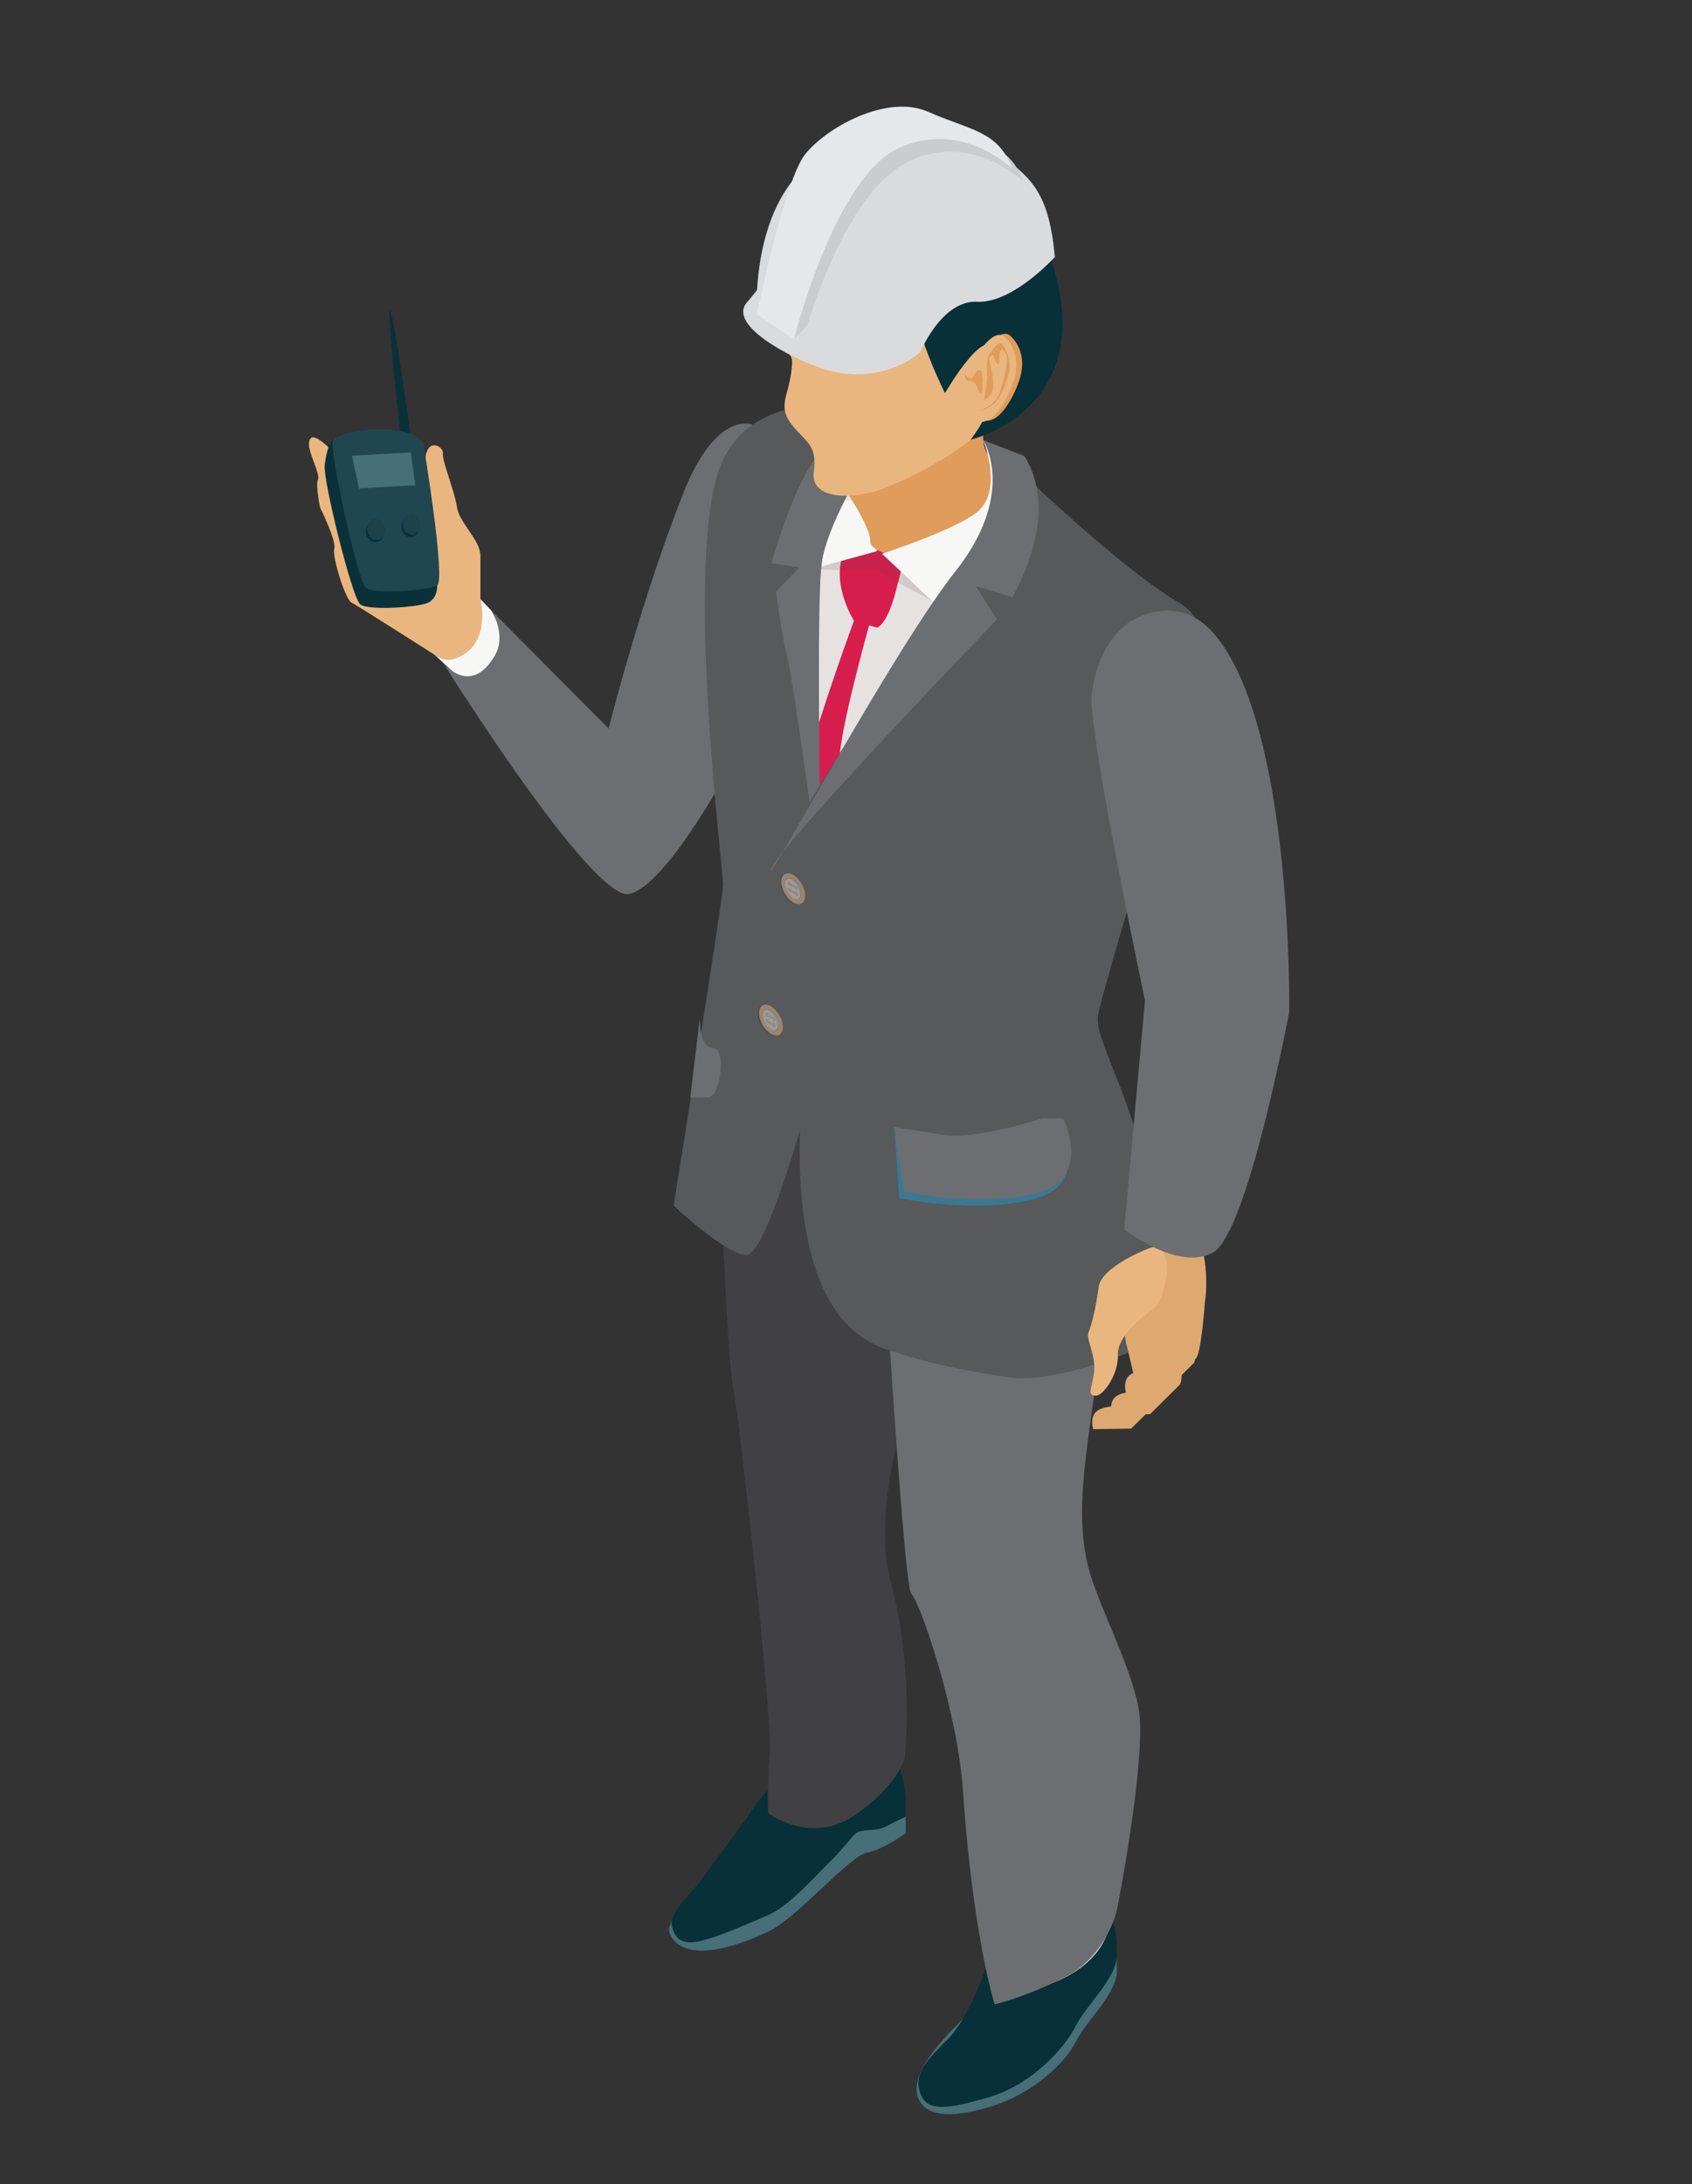 <?xml version="1.0" encoding="UTF-8"?> <svg xmlns="http://www.w3.org/2000/svg" xmlns:xlink="http://www.w3.org/1999/xlink" id="Capa_1" data-name="Capa 1" viewBox="0 0 672.38 867.71"><rect x="0" y="0" width="672.38" height="867.71" fill="#333333" stroke="none"/> <defs> <style>.cls-1{fill:none;}.cls-2{clip-path:url(#clip-path);}.cls-3{fill:#0a313a;}.cls-4{fill:#eab67f;}.cls-5{fill:#f7f8f6;}.cls-6{fill:#6d6e71;}.cls-7{fill:#e5e2e1;}.cls-8{fill:#466f78;}.cls-9{fill:#073038;}.cls-10{fill:#414042;}.cls-11{fill:#d71d4e;}.cls-12{fill:#d0cbca;}.cls-13{fill:#c7224d;}.cls-14{fill:#58595b;}.cls-15{fill:#e09c5a;}.cls-16{fill:#9b9b9d;}.cls-17{fill:#51483d;}.cls-18{fill:#938474;}.cls-19{fill:#9a856e;}.cls-20{fill:#9d8e7e;}.cls-21{fill:#9a8b7b;}.cls-22{fill:#3a7993;}.cls-23{fill:#dda971;}.cls-24{fill:#dadbdc;}.cls-25{fill:#caccce;}.cls-26{fill:#e6e7e8;}.cls-27{fill:#20474f;}.cls-28{fill:#1d424a;}</style> <clipPath id="clip-path"> <rect class="cls-1" x="122.78" y="42.33" width="389.58" height="797.54"></rect> </clipPath> </defs> <title>MEN</title> <g class="cls-2"> <path class="cls-3" d="M163.38,174.25s-7-50.54-8.42-50.89S159.17,173,159.17,173Z"></path> <path class="cls-4" d="M193.71,249.93,190.91,238V220.83c0-6.31-8.43-13.15-9.3-19.29s-6.08-18.89-5.59-21.36-6-6.75-7,1.87.35,18.79,2.28,22.13,0,9.46-.53,10.16S153,201,153,201s-16.83-6.31-18.41-11.4-3-11.24-4.9-12.71-6-5.34-6.84-1.49,4.56,12.63,3.51,15.08.87,11.22.87,11.22,6.49,13,5.61,16.3,4.39,20.16,6.84,21.39,34.21,21.5,34.21,21.5,9.09,9.71,16.28,2.17,3.51-13.15,3.51-13.15"></path> <path class="cls-5" d="M196.62,279.56l7.95-19.07-9.3-17.93L190.91,238s4.85,18.73-10.35,23.75c-4.54,1.49-8.24-2-8.24-2l16.12,15Z"></path> <path class="cls-6" d="M271.85,195.23c-16.83,41.92-30,94.21-30,94.21l-46.59-46.88s6.25,9.58,1.35,17.93c-9.75,16.61-20.59,2.76-20.59,2.76s59.62,95.35,74.14,91.89,38.73-48.4,38.73-48.4,26.51-118.53,18.91-131-23.51-11.54-36,19.47"></path> <path class="cls-7" d="M309.18,371.48S297,371.6,295.41,485.1c-1,74.36,5.1,90.31,13.34,111.07,8.13,20.48,6.47,70.61,8.19,98.82.64,10.63-18.86,27.16-18.86,27.16s22.09,14.15,36.48,6.73c29.49-15.17,18.79-42.34,18.79-42.34s-8.21-54.73-17.29-87.82c-3.29-12,20.32-64.67,23.07-91.13,9.31-89.76,14.57-28.46,1-79.08-5.52-20.61-50.95-57-50.95-57"></path> <path class="cls-8" d="M359.94,719.55v8.76c-.13,0-8.88,6.48-15.49,7.73-6.94,1.31-27.66,25.93-39.14,31.32-36.07,16.91-39.71.45-39.43-1.07,1.08-5.95,8.94-14.12,14.43-17.29,6.9-4,13.32-17.52,16.62-22.85s10.88-16.56,16.27-13.45,18,13.45,18,13.45,17.7-9.65,20.55-14.47,3.77-11.93,3.77-11.93,4.45,11.67,4.45,19.8"></path> <path class="cls-9" d="M359.94,715.4v6.34c-.07,0-3.72,1.64-7.94,3.92-3.92,2.12-9.79.55-12.27,3-1.55,1.53-5.32,6.39-8.85,9.89-7.92,7.84-17.53,18.77-25.57,22.25-27.12,11.73-35.58,14.8-38.23,4.69-1.53-5.85,8.25-13.75,11.36-18.29,2.61-3.82,17.11-23,18.49-25.2,2.07-3.34,5.83-9,9.67-12,2.28-1.77,4.59-2.6,6.6-1.44.67.39,1.47.9,2.34,1.49l1.45,1c6,4.23,14.17,11,14.17,11s17.71-9.64,20.55-14.47c2.35-4,3.39-9.53,3.69-11.33.09-.6,2.05,4.54,3.36,10.36a41.93,41.93,0,0,1,1.18,8.84"></path> <path class="cls-10" d="M381.4,456.28l-97.26-43.41s4.05,121.31,7.12,137.91,15.92,133.81,14.61,146.6a180.45,180.45,0,0,0-.63,22.93s16.7,12.61,33.94,1.15,20.31-22.91,20.31-22.91,4.06-34.47-5.55-70.33S368.36,537,368.36,537Z"></path> <path class="cls-8" d="M442.15,769s1.72,4.28,1.72,13.72-12,19.73-16.3,28.31-17.15,20.86-34.31,26-25.51,3-28.28-3.26c-3.65-8.24,6.54-20.52,14.56-28.54,12.13-12.13,25.73-27.74,25.73-27.74Z"></path> <path class="cls-9" d="M442.15,762.73s1.72,4.29,1.72,13.73-12,19.72-16.3,28.3-17.15,23.17-34.31,28.31-24.44,5.56-27.2-.66c-3.66-8.24,2.55-14.26,10.57-22.28,12.13-12.13,21-46.59,21-46.59Z"></path> <path class="cls-7" d="M403.9,774.81s-.29-35.69-5.54-69.45-17.44-43.55-24.75-57.7c-21.63-41.88-14.25-110.27-18-150s0-51,0-51c23.25-36.76,63.77-20.25,78.77-5.25s-10.51,171.8-10.51,175.55,18,42.76,24,58.51-8.22,68.08-8.22,68.08,13.78,32.59-24.44,45.34c-4.25,1.41-20.51-5.83-11.32-14"></path> <path class="cls-6" d="M435.85,446.72s9.24,14.85,3.71,68.79S426.3,593.91,432,620.63c3.15,14.68,16.61,38.75,20.37,57.4s-8.53,80.89-8.53,80.89-4.13,18.32-20.72,26.61-27.85,10.73-27.85,10.73-8.56-26.28-12.62-85c-2.2-31.88-17-74.66-20.52-78.14s-14.8-196.68-14.8-207,88.49,20.65,88.49,20.65"></path> <path class="cls-7" d="M295.73,195.41a24.52,24.52,0,0,1,6.61-7.09c4.36-3.21,10-5.57,16.66-7.18,31.16-7.6,84.8,31.86,121.45,48.3,3.3,43.46,3.47,52.61-4,98.12-4.53,27.53-25.76,47.16-28.65,73-2.76,24.69,24.41,50.82,34.12,71.34-6.35,3.59-18.23,5.57-40.73.19-47.1-11.27-132.43-34.85-112.06-76.71,1.57-14.76,2.69-25.9,2.69-30.28,0-7.17,6.09-37.11-2.42-74.35-4.71-20.58-15.53-58.9,6.32-95.3"></path> <path class="cls-11" d="M349.67,233.24s-16.15,55-16.15,69.78.83,105.79.83,105.79l-13.51,10.61-17.29-53.59a1060.4,1060.4,0,0,1,39-127.87c2.11-5.58,2.55-4.32,3.24-3.07s1.46,2.27,3.89-1.65"></path> <path class="cls-11" d="M356,234.85c.93-3.59,3.53-14.45,3.53-14.45s-19.62-8.56-22.52-4.14c-8.67,13.25,2.46,30.52,2.46,30.52l9.1,2.56s3.94-1.06,7.43-14.49"></path> <path class="cls-12" d="M334.46,222c-3.29,1.24-6.3,2.55-8.12,3.37l-.09.88,7.51.22a21.54,21.54,0,0,1,.7-4.47m23.9,3.32c-.48,2-1,4.19-1.49,6.1l14.05,7.69c.13-.19.27-.39.39-.58a152.59,152.59,0,0,0-12.95-13.21"></path> <path class="cls-13" d="M347,218.84c-3.2,0-8.1,1.51-12.5,3.17a21.55,21.55,0,0,0-.7,4.46l14.82.43,8.29,4.53c.47-1.91,1-4.15,1.49-6.1-3.65-3.19-7.27-5.79-9.93-6.35a6.61,6.61,0,0,0-1.47-.14"></path> </g> <polygon class="cls-5" points="325.18 225.34 348.43 218.98 348.87 200.1 332.57 198.3 325.18 225.34"></polygon> <g class="cls-2"> <path class="cls-14" d="M357.27,164s-27.73,37.77-30.6,58.78c-4.16,30.43-1.33,131.33-1.33,131.33s6.58,45.43,1.06,65.34-21.77,79.13-29.78,79.13-28.93-19.63-28.93-19.63,19.68-122.2,19.68-127.73-15.69-129.73-.94-166.48S357.27,164,357.27,164"></path> <path class="cls-6" d="M326.39,353.41s-10.4-79-13.43-91.76A240.75,240.75,0,0,1,308.45,235l9.27-9.67-11.14-1.5s9.15-34.06,20.52-45.42,15.44,7.91,15.44,7.91S329.25,208,326.66,222.75s-.27,130.66-.27,130.66"></path> <path class="cls-15" d="M335,193.2s10.94,15.85,10.8,21.72,19.76,7.74,19.76,7.74,1.14,5,16.23-5.41c18.17-12.48,21.45-29.35,21.45-29.35s-12.86-2.39-12.56-14.91S335,193.2,335,193.2"></path> <path class="cls-4" d="M316.18,102.5s-9.64,24.31-6.47,32.58,6,2.95,4.72,12.76-5.38,13.55.09,20.7,10.37,7.8,8.87,19,16.26,11.34,29.16,6,38.83-18.36,45.89-33.82S445.16,87.28,375,74.69c-32.22-5.78-58.82,27.81-58.82,27.81"></path> <path class="cls-9" d="M316.93,99.79c2.69,4.4,2.35-4.49,23.67,6.39s24.89,6.07,23.82,15.85,11.1,34.17,11.1,34.17,17.66-30.81,21-15.1-10.79,33.58-10.79,33.58,50.65-11.82,32.56-69.49c-24.6-78.44-107.09-14.82-101.34-5.4"></path> <path class="cls-15" d="M391.57,139.12c.17-.3,6.06-9.31,10-5.63s6.07,9.91,3.47,17.61-8.08,16.84-13.45,16-7.12-.37-9.43-5a10.8,10.8,0,0,1,.11-9.16Z"></path> <path class="cls-4" d="M389.28,139.57c.18-.31,6.06-9.31,10-5.63s6.06,9.9,3.47,17.6-8.09,16.84-13.45,16-7.12-.37-9.43-5a10.81,10.81,0,0,1,.11-9.16Z"></path> <path class="cls-15" d="M393.15,142.59s1,5,1.32,7.11.47,5.65-.88,7.13a24.9,24.9,0,0,1-2.54,2.4s1.46-8.26,1.22-11.5-.06-6.06,1.66-8.17,3.27-4.93,5-1.89S402,144,400.75,148.9s-3.63,10-6.26,11.9a16.34,16.34,0,0,1-5.84,2.56s6.5-1.69,8.54-7.21,3.85-14.24,2.35-16-1.7-2.12-2.19,0,.22,5.49-1.16,4.23-1.1-4.29-2.21-3.21-.83,1.44-.83,1.44"></path> <path class="cls-15" d="M390.51,151.88s-.06-4.78-1.06-4.79-1.2,0-2.06,1.47-1.05,2.06-2.44,1.4-2.23-2.07-1.28.23,1.64.13,3.55,1.89.88,3.67,2.3,4,1.07-3,.75-4Z"></path> <path class="cls-5" d="M389.58,202.24c8.6-9.19,1.14-27.36,1.14-27.36s14.7,9.05,17.55,23.68c2.52,12.92,1.72,10-8.32,20s-19.5,29.64-19.5,29.64L350.5,220s32.26-10.46,39.08-17.74"></path> <path class="cls-14" d="M398.87,181.07s14.62,30.14-11.21,47.21c-17.55,11.61-81.34,110-81.34,120.83s13.17,81.11,13.17,81.11-12.82,90,31.9,105.52c19.37,6.73,34.12,9,48.38,11.3,23.05,3.69,63.25-15.93,63.25-15.93s-2.66-40.09-9.24-71.36c-5.61-26.64-19.25-48.36-17.42-56.56,4-17.8,23.33-79.74,27.48-94.95s28.21-55.29,4.29-69.09-69.26-58.08-69.26-58.08"></path> <path class="cls-6" d="M390.72,174.88,407,181.12s9.22,12.22,4.3,33a87.37,87.37,0,0,1-8.95,23.09l-14.59-4.33,8.41,13.21s-86.83,90.16-89.89,99.35,48.55-87,73.32-118.37,11.08-52.23,11.08-52.23"></path> <path class="cls-16" d="M313.28,349h-.21a2.21,2.21,0,0,0-1.14,2.21,7.24,7.24,0,0,0,3.28,5.67,3,3,0,0,0,1.46.45l.23,0a2.21,2.21,0,0,0,1.12-2.2,7.24,7.24,0,0,0-3.28-5.67,2.89,2.89,0,0,0-1.46-.45m.46,2.85-.69-1.21.69-.4.39.68a11.77,11.77,0,0,1,1.72,1.23l.6-.35.69,1.21-.69.4-.47-.8-1.77-1Zm0,2.41-.69-1.21.69-.4.55.95c.43.27,1,.65,1.48,1l.68-.4.69,1.21-.69.4-.39-.67L314.13,354Z"></path> <path class="cls-17" d="M312.19,347.1c-1.31.21-2.19,1.41-2.19,3.35a10.52,10.52,0,0,0,4.74,8.22,4.44,4.44,0,0,0,2.12.64,2.6,2.6,0,0,0,.89-.15l-.42,0a4.19,4.19,0,0,1-2.12-.65,10.46,10.46,0,0,1-4.74-8.21c0-1.7.67-2.83,1.72-3.23"></path> <path class="cls-18" d="M313.75,348.84a1.68,1.68,0,0,0-.68.13h.21a2.89,2.89,0,0,1,1.46.45,7.2,7.2,0,0,1,3.28,5.67,2.2,2.2,0,0,1-1.12,2.2c1-.11,1.59-.94,1.59-2.32a7.23,7.23,0,0,0-3.28-5.67,3,3,0,0,0-1.46-.45"></path> <path class="cls-19" d="M313.09,346.94a2.66,2.66,0,0,0-.9.16c-1.05.4-1.72,1.53-1.72,3.23a10.49,10.49,0,0,0,4.74,8.22,4.4,4.4,0,0,0,2.12.65c1.56,0,2.62-1.25,2.62-3.39a10.49,10.49,0,0,0-4.74-8.22,4.3,4.3,0,0,0-2.12-.65m-1.15,4.24h0c0-1.48.73-2.34,1.8-2.34a2.92,2.92,0,0,1,1.47.45,7.23,7.23,0,0,1,3.28,5.67c0,1.37-.64,2.21-1.59,2.32h-.23a3,3,0,0,1-1.46-.44,7.25,7.25,0,0,1-3.27-5.67"></path> <path class="cls-20" d="M316.45,351.76l-.61.35c.27.24.45.47.45.63l-.31-.18.47.81.69-.4Z"></path> <path class="cls-20" d="M313.74,350.2l-.69.4.69,1.2.47-.26-.47-.27v-.63l.39.24Z"></path> <path class="cls-20" d="M316.45,354.17l-.68.39c.39.31.68.6.68.77l-.39-.23.39.68.69-.41Z"></path> <path class="cls-20" d="M313.74,352.61l-.69.4.69,1.21.39-.23-.39-.22v-.54l.55.34Z"></path> <path class="cls-21" d="M313.74,350.64v.63l.47.27,1.77,1,.31.18c0-.17-.18-.39-.44-.63a11.77,11.77,0,0,0-1.72-1.23l-.39-.24"></path> <path class="cls-21" d="M313.74,353.23v.54l.39.22,1.93,1.11.39.23c0-.17-.29-.46-.68-.77s-1-.73-1.48-1l-.55-.34"></path> <path class="cls-16" d="M304.44,401.15l-.22,0a2.19,2.19,0,0,0-1.13,2.2,7.24,7.24,0,0,0,3.28,5.67,3,3,0,0,0,1.46.45l.22,0a2.19,2.19,0,0,0,1.13-2.2,7.2,7.2,0,0,0-3.28-5.67,3,3,0,0,0-1.46-.45m.46,2.85-.7-1.21.7-.4.39.68A12.76,12.76,0,0,1,307,404.3l.6-.35.7,1.21-.7.4-.46-.81-1.78-1Zm0,2.4-.7-1.2.7-.4.55,1a16.49,16.49,0,0,1,1.47,1l.68-.39.7,1.21-.7.4-.38-.67-1.93-1.11Z"></path> <path class="cls-17" d="M303.37,399.29c-1.33.2-2.21,1.4-2.21,3.35a10.5,10.5,0,0,0,4.74,8.21,4.19,4.19,0,0,0,2.12.65,2.42,2.42,0,0,0,.91-.16,2.12,2.12,0,0,1-.44,0,4.3,4.3,0,0,1-2.12-.65,10.47,10.47,0,0,1-4.74-8.21c0-1.71.67-2.84,1.74-3.23"></path> <path class="cls-18" d="M304.91,401a1.74,1.74,0,0,0-.69.14l.22,0a3.05,3.05,0,0,1,1.47.45,7.22,7.22,0,0,1,3.27,5.67,2.19,2.19,0,0,1-1.13,2.2c.95-.11,1.6-1,1.6-2.32a7.23,7.23,0,0,0-3.28-5.67,2.91,2.91,0,0,0-1.46-.45"></path> <path class="cls-19" d="M304.25,399.13a2.3,2.3,0,0,0-.88.16c-1.07.39-1.74,1.52-1.74,3.23a10.47,10.47,0,0,0,4.74,8.21,4.3,4.3,0,0,0,2.12.65c1.55,0,2.62-1.24,2.62-3.38a10.48,10.48,0,0,0-4.74-8.22,4.3,4.3,0,0,0-2.12-.65m-1.16,4.24h0c0-1.48.74-2.34,1.82-2.34a2.91,2.91,0,0,1,1.46.45,7.23,7.23,0,0,1,3.28,5.67c0,1.37-.65,2.21-1.6,2.32h-.22a3,3,0,0,1-1.46-.44,7.23,7.23,0,0,1-3.28-5.67"></path> <path class="cls-20" d="M307.6,404l-.6.35c.27.24.45.47.45.63l-.31-.17.46.8.7-.4Z"></path> <path class="cls-20" d="M304.9,402.39l-.7.4.7,1.21.46-.27-.46-.27v-.62l.39.23Z"></path> <path class="cls-20" d="M307.6,406.36l-.68.39c.39.31.68.59.68.77l-.38-.22.38.67.7-.4Z"></path> <path class="cls-20" d="M304.9,404.8l-.7.4.7,1.2.39-.22-.39-.22v-.54l.55.34Z"></path> <path class="cls-21" d="M304.9,402.84v.62l.46.27,1.78,1,.31.18c0-.16-.18-.39-.45-.63a12.76,12.76,0,0,0-1.71-1.23l-.39-.23"></path> <path class="cls-21" d="M304.9,405.43V406l.39.23,1.93,1.11.38.22c0-.18-.29-.46-.68-.77a16.49,16.49,0,0,0-1.47-1l-.55-.33"></path> <path class="cls-22" d="M413,450.86s-26.27,8.55-39.21,6.54-18.41-9.66-18.41-9.66L357.27,476s29.81,6.26,52.87.53,11.2-25.65,11.2-25.65Z"></path> <path class="cls-6" d="M414.12,444.32s-26.26,8.55-39.2,6.54-19.59-3.12-19.59-3.12l4,25.67s29.12,6.46,52.19.73,11-29.82,11-29.82Z"></path> <path class="cls-6" d="M278.08,404.55s-.3,11.78,5.23,11.78,3,19.68-2,19.68h-7Z"></path> <path class="cls-23" d="M478.85,516.92s-1.45,20.87-3.63,22.77-10,6.29-10,6.29l-15-1.06s-1.34-5.89,3.1-7.54,9.81-.3,9.81-.3l5.83-6.42-2.57-10.45Z"></path> <path class="cls-23" d="M474.1,523.06s2.25,16.44.23,18.51-11.8,11.66-11.8,11.66l-15.06.19s-1.82-5.76,2.46-7.78,9.76-1.1,9.76-1.1l5.28-6.88-3.42-10.2Z"></path> <path class="cls-23" d="M468.53,531.64s2.25,16.44.23,18.51S457,561.81,457,561.81L441.9,562s-1.83-5.76,2.46-7.78,9.75-1.11,9.75-1.11l5.29-6.87L456,536Z"></path> <path class="cls-23" d="M461.05,537.39s2.25,16.44.23,18.51-11.8,11.66-11.8,11.66l-15.06.19s-1.83-5.76,2.46-7.78,9.75-1.1,9.75-1.1l5.28-6.88-3.84-16.19Z"></path> <path class="cls-23" d="M455.36,500.74s13.8-16.49,19.08-11.34,5.43,22.41,4.41,27.52-15.5,36.15-28.45,23.51c-3.39-3.3-7.91-21.72,5-39.69"></path> <path class="cls-4" d="M455,496.57s-17.36,6.91-18.39,14.67-2.73,15-4,17.89,3.05,9.28,2.15,16.07-2.82,8.84.41,9.27,9.37-8.63,9.07-16.23,10-15.22,14.21-18.45,6.16-16,5-19.47-1.79-6.91-8.39-3.75"></path> <path class="cls-6" d="M452.36,245.34s-15.06,4.76-18.53,30.22C432,288.85,455,397.45,455,397.45l-8.24,90.95s21.71,17,35.42,9.08,30.15-95.55,30.15-95.55S513.94,288,482.27,251.59c-13.59-15.61-29.91-6.25-29.91-6.25"></path> <path class="cls-24" d="M365.75,139.92s-16.41,15.3-41.88,5.47c-14.79-5.7-34.64-17.51-26.72-25.65,1.81-1.87,13.07-16.67,13.07-16.67Z"></path> <path class="cls-24" d="M419.2,102.09s-16.67,18.46-30.85,17.79-22.6,20-22.6,20a40.87,40.87,0,0,1-28.87-1.34c-15.15-6.65-36.1-13.7-36.1-13.7S298.57,91,316,70.51s43.71-32.05,73.73-13.68c20.35,12.45,26.94,18.93,29.46,45.26"></path> <path class="cls-25" d="M406.67,72.08s-20.38-20-45.61-7.91-40.19,65-40.19,65l-5.38,5.59-14.71-9.9S316,77,324.32,66.45s32.52-24.25,49-16.94S401.14,57,406.67,72.08"></path> <path class="cls-26" d="M402.26,67s-20.38-20-45.61-7.91-41.16,75.73-41.16,75.73l-14.71-9.9s10.83-53,19.12-63.55,32.53-24.25,49-16.93S396.74,51.9,402.26,67"></path> <path class="cls-3" d="M173.72,232.57s.35,4.56-3.16,6.66-24,3.38-27.34.93-14.91-49.79-14.2-55.23c.23-1.79,1.6-15.11,7.71-9.15,12.35,12,34.29,50.57,37,56.79"></path> <path class="cls-27" d="M168.3,176.5s8.93,54,5.42,56.07-24.89,3.53-28.22,1.08-14-52.44-13.33-57.87,32.1-8.57,36.13.72"></path> </g> <polygon class="cls-8" points="142.63 194.05 165.05 192.76 163.24 179.74 139.88 181.03 142.63 194.05"></polygon> <g class="cls-2"> <path class="cls-3" d="M159.55,209.75c.33,2.3,2.15,3.94,4.06,3.67s3.21-2.35,2.89-4.65-2.14-4-4.06-3.68-3.21,2.35-2.89,4.66"></path> <path class="cls-3" d="M145.47,211.73c.33,2.3,2.14,4,4.06,3.68s3.21-2.36,2.89-4.66-2.14-3.94-4.06-3.68-3.21,2.35-2.89,4.66"></path> <path class="cls-28" d="M160.08,208.75c.32,2.31,2.14,3.95,4.06,3.68s3.21-2.35,2.88-4.65-2.14-3.95-4.06-3.68-3.2,2.35-2.88,4.65"></path> <path class="cls-28" d="M146,210.74c.32,2.3,2.14,3.95,4.06,3.68s3.21-2.36,2.88-4.66-2.14-3.95-4.05-3.68-3.21,2.35-2.89,4.66"></path> </g> </svg> 